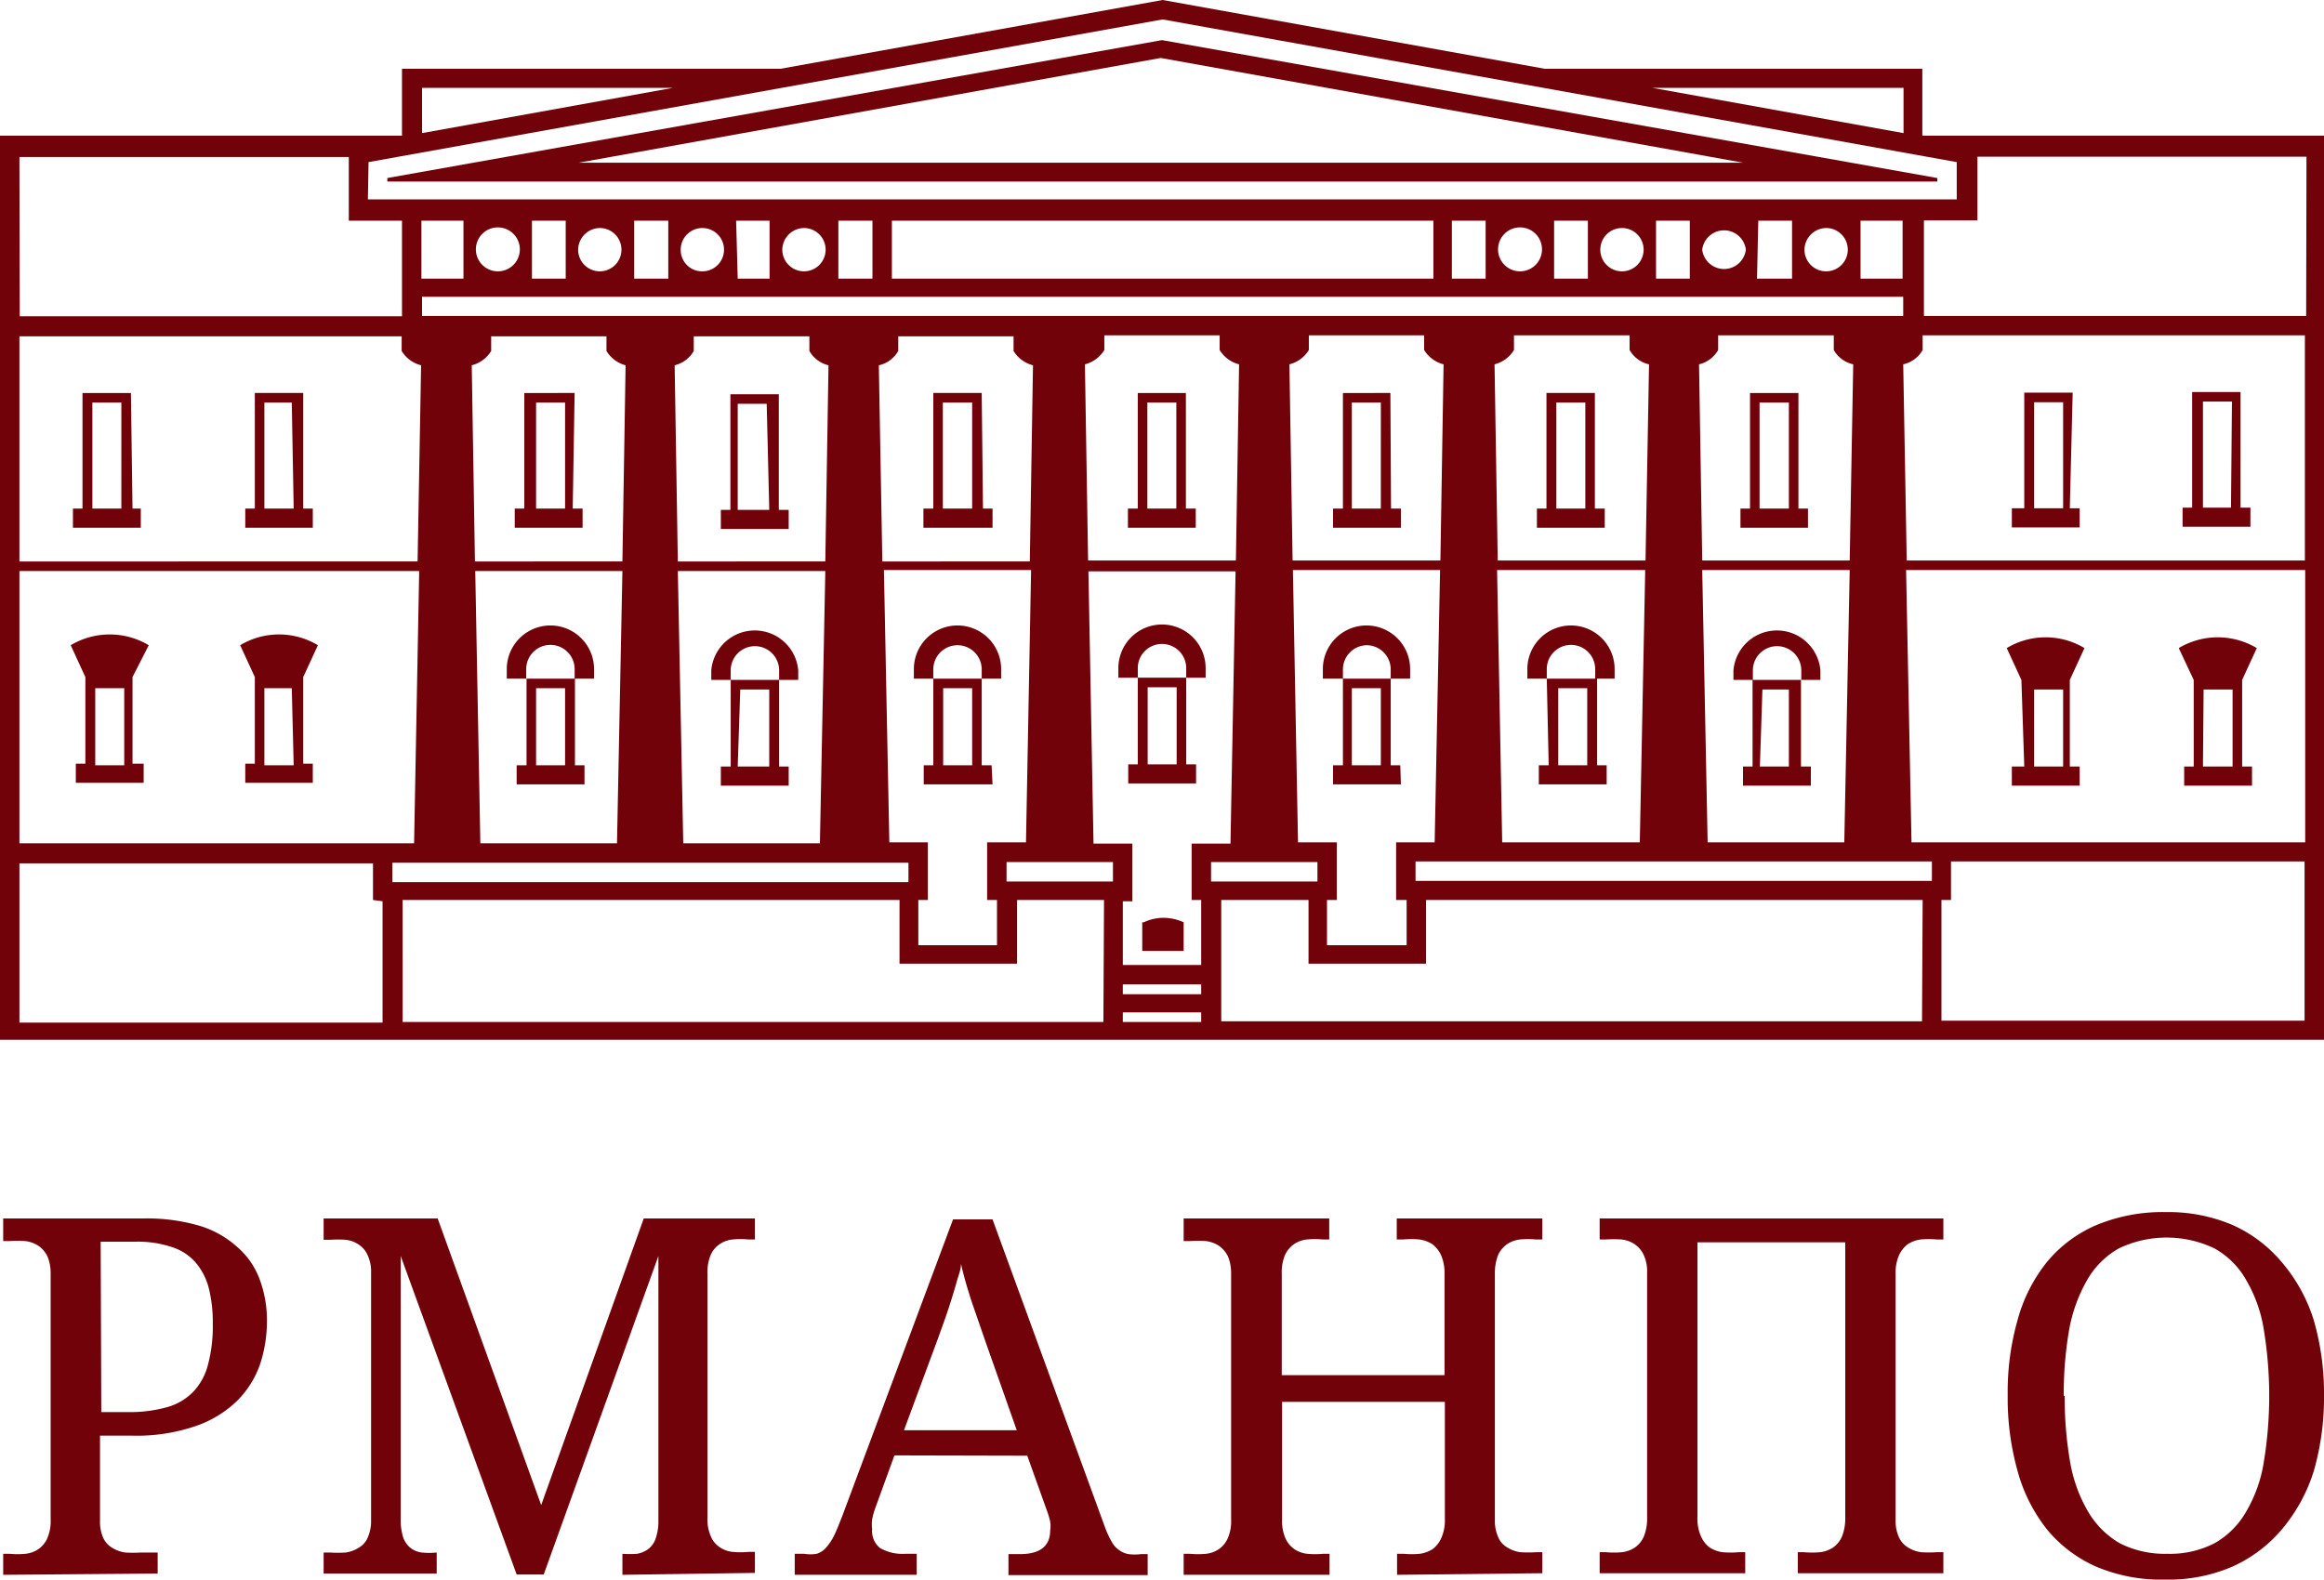 <?xml version="1.0" encoding="UTF-8"?> <svg xmlns="http://www.w3.org/2000/svg" id="Layer_1" data-name="Layer 1" viewBox="0 0 72.96 49.6"><defs><style>.cls-1{fill:#72020a;}</style></defs><path class="cls-1" d="M708.77,699.71h-.91v-3.33h.91Zm.3-3.63h-1.51v3.63h-.31v.6h2.13v-.6h-.31ZM701.9,704a.76.76,0,0,1,.76.75v.3h.61v-.3a1.37,1.37,0,0,0-2.74,0v.3h.61v-.3a.76.76,0,0,1,.76-.75m.46-4.29h-.92v-3.33h.92Zm.3-3.63h-1.52v3.63h-.31v.6H703v-.6h-.3Zm-.3,11.69h-.91v-2.42h.91Zm.61,0h-.31v-2.72h-1.52v2.72h-.3v.6H703Zm12.22-8.06h-.91v-3.33h.91Zm.3-3.63H714v3.63h-.31v.6h2.13v-.6h-.31Zm-.3,11.69h-.91v-2.42h.91Zm.61,0h-.3v-2.72H714v2.72h-.31v.6h2.13Zm5.81-8.06h-.91v-3.33h.91Zm.3-3.63h-1.52v3.63h-.3v.6h2.13v-.6h-.31ZM714.74,704a.76.76,0,0,1,.76.75v.3h.61v-.3a1.37,1.37,0,0,0-2.74,0v.3H714v-.3a.76.76,0,0,1,.76-.75m6,1.35h.91v2.42h-.91Zm-.3,2.42h-.31v.6h2.13v-.6h-.3v-2.72H720.4v-.3a.76.76,0,0,1,1.52,0v.3h.61v-.3a1.37,1.37,0,0,0-2.74,0v.3h.61Zm-30.88-8.06h-.91v-3.33h.91Zm.3-3.63H688.3v3.63H688v.6h2.13v-.6h-.31Zm-1.21,9.27h.91v2.42h-.91Zm-.61,2.42v.6h2.13v-.6h-.3v-2.72h-1.52v2.72Zm-12.32,0h-.91v-2.42h.91Zm.77-3.77a2.39,2.39,0,0,0-2.45,0l.46,1v2.72h-.3v.6h2.13v-.6H676v-2.72Zm4.55,3.77h-.92v-2.42H681Zm.76-3.77a2.37,2.37,0,0,0-2.44,0l.46,1v2.72h-.3v.6h2.12v-.6h-.3v-2.72Zm-.76-4.29h-.92v-3.33H681Zm.3-3.63h-1.52v3.63h-.3v.6h2.12v-.6h-.3Zm7,8.67a.76.76,0,0,1,1.52,0v.3h.61v-.3a1.37,1.37,0,0,0-2.74,0v.3h.61Zm7.63-5H695v-3.33h.91Zm.3-3.63h-1.52v3.63h-.3v.6h2.13v-.6h-.31Zm-1.51,8.67a.76.76,0,0,1,1.52,0v.3h.6v-.3a1.37,1.37,0,0,0-2.73,0v.3h.61Zm.3.6h.91v2.42H695Zm-.61,2.42v.6h2.13v-.6h-.3v-2.72h-1.52v2.72Zm32.7-2.42H728v2.42h-.91Zm-.31,2.42h-.3v.6h2.13v-.6h-.31v-2.72h-1.51v-.3a.76.76,0,0,1,1.52,0v.3h.6v-.3a1.37,1.37,0,0,0-2.73,0v.3h.6Zm8.84-2.42h.91v2.42h-.91Zm-.31,2.42H735v.6h2.13v-.6h-.31v-2.72h0l.46-1a2.37,2.37,0,0,0-2.44,0l.46,1Zm5.63-2.42h.91v2.42H741Zm-.31,2.42h-.3v.6h2.13v-.6h-.31v-2.72l.46-1a2.39,2.39,0,0,0-2.45,0l.47,1ZM728,699.71h-.92v-3.33H728Zm.3-3.63h-1.52v3.63h-.3v.6h2.12v-.6h-.3Zm-52.65,3.63h-.91v-3.33h.91Zm.3-3.63h-1.52v3.63h-.3v.6h2.13v-.6H676ZM707.7,712.7v.9H709v-.9a1.56,1.56,0,0,0-.63-.14,1.44,1.44,0,0,0-.62.14m28.86-13h-.91v-3.33h.91Zm.3-3.63h-1.52v3.63H735v.6h2.13v-.6h-.31Zm7.33-2.41h-12v-3h1.68v-2h10.33ZM733.09,712v-1.21h11.1v5h-11.4V712Zm-.6-.6H716.28v-.61h16.21Zm-.31,4.41h-22V712h2.74v2h3.69v-2h15.59Zm-22.32-5h3.34v.61h-3.34Zm-.31,3.23h-2.46v-2h.3v-1.81h-1.22l-.16-8.55h4.62l-.16,8.55h-1.22V712h.3Zm0,.92h-2.46v-.31h2.46Zm0,.87h-2.46v-.3h2.46Zm-2.77-4.41h-3.34v-.61h3.34Zm-.3,4.41h-22V712h15.6v2h3.69v-2h2.73Zm-22.32-5h16.2v.61h-16.2Zm-.31,1.21v3.81h-11.4v-5h11.1V712Zm-11.4-23.37h10.34v2h1.67v3h-12Zm57.8,2h1.32v1.82h-1.32Zm-1.76.91a.69.69,0,0,1,.69-.68.68.68,0,1,1-.69.68m-1.45-.91h1.06v1.82H727Zm-1.76.91a.69.69,0,0,1,1.37,0,.69.69,0,0,1-1.37,0m-1.45-.91h1.06v1.82h-1.06Zm-1.75.91a.68.68,0,1,1,.68.68.68.68,0,0,1-.68-.68m-1.45-.91h1.06v1.82h-1.06Zm-1.76.91a.69.69,0,1,1,.68.68.69.69,0,0,1-.68-.68m-1.45-.91h1.06v1.82h-1.06Zm-17.58,0h17v1.82h-17Zm-1.68,0h1.07v1.82h-1.07Zm-1.76.91a.69.69,0,0,1,.69-.68.68.68,0,1,1-.69.68m-1.45-.91H696v1.82H695Zm-1.74.91a.68.68,0,1,1,.67.68.67.67,0,0,1-.67-.68m-1.46-.91h1.07v1.82h-1.07Zm-1.76.91a.69.69,0,0,1,.69-.68.68.68,0,1,1-.69.68m-1.45-.91h1.06v1.82h-1.06Zm-1.76.91a.69.69,0,1,1,.68.68.69.69,0,0,1-.68-.68m-1.71-.91h1.32v1.82h-1.32Zm-12.62,10.7v-7.07h12v.46a1,1,0,0,0,.61.45l-.11,6.16Zm0,8.85v-8.55H685l-.16,8.55Zm18.93-8.55-.17,8.55h-4.29l-.16-8.55Zm-4.63-.3-.1-6.16a1,1,0,0,0,.61-.45v-.46h3.62v.46a1,1,0,0,0,.6.45l-.1,6.16Zm11,.3-.17,8.55h-4.29l-.17-8.55Zm-4.63-.3-.1-6.16a.94.94,0,0,0,.6-.45h0v-.46h3.63v.46a.94.94,0,0,0,.6.45l-.1,6.16Zm6.42,0-.11-6.16a.93.93,0,0,0,.61-.45h0v-.46h3.62v.46a1,1,0,0,0,.61.45l-.1,6.16ZM703.14,712v1.42h-2.47V712h.3v-1.81h-1.21l-.17-8.55h4.62l-.16,8.55h-1.22V712Zm7.6-16.82-.1,6.16H706l-.1-6.16a1,1,0,0,0,.61-.45v-.46h3.62v.46a1,1,0,0,0,.61.45m1.68,6.16-.1-6.16a1,1,0,0,0,.61-.45v-.46h3.62v.46a1,1,0,0,0,.61.45l-.1,6.16ZM716,712v1.42H713.5V712h.31v-1.81h-1.22l-.16-8.55h4.62l-.17,8.55h-1.21V712Zm7.49-10.36-.17,8.55H719l-.16-8.55Zm-4.63-.3-.1-6.16a1,1,0,0,0,.61-.45v-.46H723v.46a.93.93,0,0,0,.61.45l-.11,6.16Zm-33.77-8.28h46.5v.6h-46.5Zm44.82,8.58-.17,8.55h-4.29l-.17-8.55Zm-4.63-.3-.1-6.16a.94.94,0,0,0,.6-.45v-.46h3.63v.46a.93.93,0,0,0,.61.45l-.11,6.16Zm18.93.3v8.55H731.85l-.17-8.55Zm-12.51-.3-.11-6.16a.93.93,0,0,0,.61-.45h0v-.46h12v7.07Zm-48.29-12.51,24.93-4.48,24.93,4.48V690H683.39Zm1.68-2.33h7.87l-7.87,1.42Zm46.51,0v1.42l-7.88-1.42ZM744.8,688H732.19V685.9H720.34l-12-2.16-12,2.16H684.46V688H671.84v28.39h73Zm-2.92,11.68H741v-3.33h.91Zm.3-3.63h-1.52v3.63h-.3v.6h2.13v-.6h-.31Zm-33.4,11.69h-.91v-2.42h.91Zm.61,0h-.31v-2.72h-1.52v-.3a.76.76,0,0,1,1.52,0v.3h.61v-.3a1.37,1.37,0,0,0-2.74,0v.3h.61v2.72h-.3v.6h2.13ZM690,688.85l18.28-3.29,18.29,3.29Zm-6,.48v.11h48.66v-.11L708.32,685Z" transform="translate(-671.84 -683.74)"></path><path class="cls-1" d="M671.94,733.19v-.66h.2a2.6,2.6,0,0,0,.5,0,.88.88,0,0,0,.41-.15.82.82,0,0,0,.28-.35,1.36,1.36,0,0,0,.1-.59v-7.7a1.39,1.39,0,0,0-.1-.55.91.91,0,0,0-.28-.33,1,1,0,0,0-.42-.15,3.79,3.79,0,0,0-.49,0h-.2V722h4.41a5.89,5.89,0,0,1,1.72.22,3.09,3.09,0,0,1,1.2.66,2.48,2.48,0,0,1,.71,1,3.68,3.68,0,0,1,.24,1.37,4.28,4.28,0,0,1-.22,1.34,3,3,0,0,1-.72,1.14,3.49,3.49,0,0,1-1.3.79,5.71,5.71,0,0,1-2,.3h-1v2.65a1.28,1.28,0,0,0,.1.56.71.71,0,0,0,.28.31,1.06,1.06,0,0,0,.41.15,4,4,0,0,0,.5,0h.52v.66Zm3.08-5.11h.83a4.33,4.33,0,0,0,1.22-.15,1.84,1.84,0,0,0,.83-.48,1.94,1.94,0,0,0,.47-.86,4.66,4.66,0,0,0,.15-1.27,4.39,4.39,0,0,0-.13-1.15,2,2,0,0,0-.42-.8,1.66,1.66,0,0,0-.76-.48,3.38,3.38,0,0,0-1.13-.16H675Z" transform="translate(-671.84 -683.74)"></path><path class="cls-1" d="M691.38,733.19v-.66h0a3.23,3.23,0,0,0,.46,0,.87.87,0,0,0,.34-.14.71.71,0,0,0,.23-.3,1.65,1.65,0,0,0,.1-.52v-8.39l-3.6,10h-.85l-3.64-10v8.22a1.86,1.86,0,0,0,.07.59.74.74,0,0,0,.23.35.73.73,0,0,0,.36.15,2.29,2.29,0,0,0,.47,0h0v.66H682v-.66h.2a3.79,3.79,0,0,0,.49,0,1,1,0,0,0,.41-.15.65.65,0,0,0,.28-.31,1.27,1.27,0,0,0,.11-.56V723.7a1.22,1.22,0,0,0-.11-.55.75.75,0,0,0-.28-.33.88.88,0,0,0-.41-.15,3.79,3.79,0,0,0-.49,0H682V722h3.58l3.25,9,3.22-9h3.49v.66h-.2a2.6,2.6,0,0,0-.5,0,.88.88,0,0,0-.41.15.78.78,0,0,0-.28.34,1.42,1.42,0,0,0-.1.59v7.64a1.36,1.36,0,0,0,.1.59.76.76,0,0,0,.28.35.88.88,0,0,0,.41.15,2.6,2.6,0,0,0,.5,0h.2v.66Z" transform="translate(-671.84 -683.74)"></path><path class="cls-1" d="M699.92,729.44l-.6,1.65a2.42,2.42,0,0,0-.1.36,1.31,1.31,0,0,0,0,.31.68.68,0,0,0,.25.59,1.42,1.42,0,0,0,.79.18h.36v.66h-3.83v-.66h.3a1.15,1.15,0,0,0,.39,0,.64.64,0,0,0,.29-.19,1.69,1.69,0,0,0,.25-.37c.08-.16.16-.37.26-.62l3.48-9.32H703l3.55,9.72a3,3,0,0,0,.19.4.73.73,0,0,0,.23.26.69.69,0,0,0,.3.13,1.51,1.51,0,0,0,.39,0h.21v.66H703.5v-.66h.36c.63,0,.95-.25.95-.75a.84.84,0,0,0,0-.27,2.54,2.54,0,0,0-.09-.31l-.63-1.76Zm2.87-3.54-.45-1.3c-.13-.41-.25-.8-.33-1.18,0,.19-.08.37-.13.55s-.1.35-.16.54-.12.38-.19.58l-.24.67-1.07,2.89h3.54Z" transform="translate(-671.84 -683.74)"></path><path class="cls-1" d="M715.7,733.19v-.66h.21a2.67,2.67,0,0,0,.5,0,1,1,0,0,0,.41-.15.89.89,0,0,0,.27-.35,1.35,1.35,0,0,0,.11-.59v-3.68h-5.11v3.68a1.36,1.36,0,0,0,.1.59.82.82,0,0,0,.28.35.88.88,0,0,0,.41.15,2.6,2.6,0,0,0,.5,0h.2v.66H709v-.66h.2a2.6,2.6,0,0,0,.5,0,.88.88,0,0,0,.41-.15.82.82,0,0,0,.28-.35,1.36,1.36,0,0,0,.1-.59v-7.7a1.39,1.39,0,0,0-.1-.55.91.91,0,0,0-.28-.33,1,1,0,0,0-.41-.15,4.07,4.07,0,0,0-.5,0H709V722h4.57v.66h-.2a2.6,2.6,0,0,0-.5,0,.88.88,0,0,0-.41.15.86.86,0,0,0-.28.34,1.42,1.42,0,0,0-.1.59v3.18h5.11v-3.18a1.41,1.41,0,0,0-.11-.59.93.93,0,0,0-.27-.34,1,1,0,0,0-.41-.15,2.67,2.67,0,0,0-.5,0h-.21V722h4.57v.66h-.2a2.67,2.67,0,0,0-.5,0,.92.92,0,0,0-.41.15.86.86,0,0,0-.28.34,1.61,1.61,0,0,0-.1.59v7.72a1.27,1.27,0,0,0,.11.56.65.65,0,0,0,.28.31,1,1,0,0,0,.41.15,3.79,3.79,0,0,0,.49,0h.2v.66Z" transform="translate(-671.84 -683.74)"></path><path class="cls-1" d="M722.06,722h10.79v.66h-.21a2.74,2.74,0,0,0-.5,0,1,1,0,0,0-.41.15.93.93,0,0,0-.27.34,1.41,1.41,0,0,0-.11.59v7.72a1.27,1.27,0,0,0,.11.56.71.71,0,0,0,.28.31,1,1,0,0,0,.41.15,3.79,3.79,0,0,0,.49,0h.21v.66h-4.57v-.66h.2a2.67,2.67,0,0,0,.5,0,.92.92,0,0,0,.41-.15.82.82,0,0,0,.28-.35,1.53,1.53,0,0,0,.1-.59v-8.64h-4.64v8.64a1.35,1.35,0,0,0,.11.59.89.89,0,0,0,.27.35,1,1,0,0,0,.41.15,2.74,2.74,0,0,0,.5,0h.21v.66h-4.57v-.66h.2a2.67,2.67,0,0,0,.5,0,.92.92,0,0,0,.41-.15.82.82,0,0,0,.28-.35,1.53,1.53,0,0,0,.1-.59v-7.7a1.22,1.22,0,0,0-.11-.55.83.83,0,0,0-.28-.33.92.92,0,0,0-.41-.15,3.79,3.79,0,0,0-.49,0h-.2Z" transform="translate(-671.84 -683.74)"></path><path class="cls-1" d="M744.8,727.57a8.31,8.31,0,0,1-.32,2.36,5.3,5.3,0,0,1-1,1.83,4.39,4.39,0,0,1-1.55,1.17,5.06,5.06,0,0,1-2.11.41,5.24,5.24,0,0,1-2.18-.41,4.18,4.18,0,0,1-1.54-1.17,5.09,5.09,0,0,1-.92-1.83,8.47,8.47,0,0,1-.31-2.38,8.27,8.27,0,0,1,.31-2.36,5,5,0,0,1,.92-1.82,4.11,4.11,0,0,1,1.55-1.16,5.43,5.43,0,0,1,2.18-.41,5.16,5.16,0,0,1,2.11.41,4.32,4.32,0,0,1,1.54,1.17,5.16,5.16,0,0,1,1,1.82,8.24,8.24,0,0,1,.32,2.37m-8.14,0a11.74,11.74,0,0,0,.17,2.08,4.63,4.63,0,0,0,.56,1.55,2.78,2.78,0,0,0,1,1,3.12,3.12,0,0,0,1.49.33,3.05,3.05,0,0,0,1.48-.33,2.63,2.63,0,0,0,1-1,4.42,4.42,0,0,0,.55-1.55,12.81,12.81,0,0,0,0-4.16,4.42,4.42,0,0,0-.55-1.55,2.58,2.58,0,0,0-1-1,3.48,3.48,0,0,0-3,0,2.65,2.65,0,0,0-1,1,4.86,4.86,0,0,0-.56,1.55,11.74,11.74,0,0,0-.17,2.08" transform="translate(-671.84 -683.74)"></path></svg> 